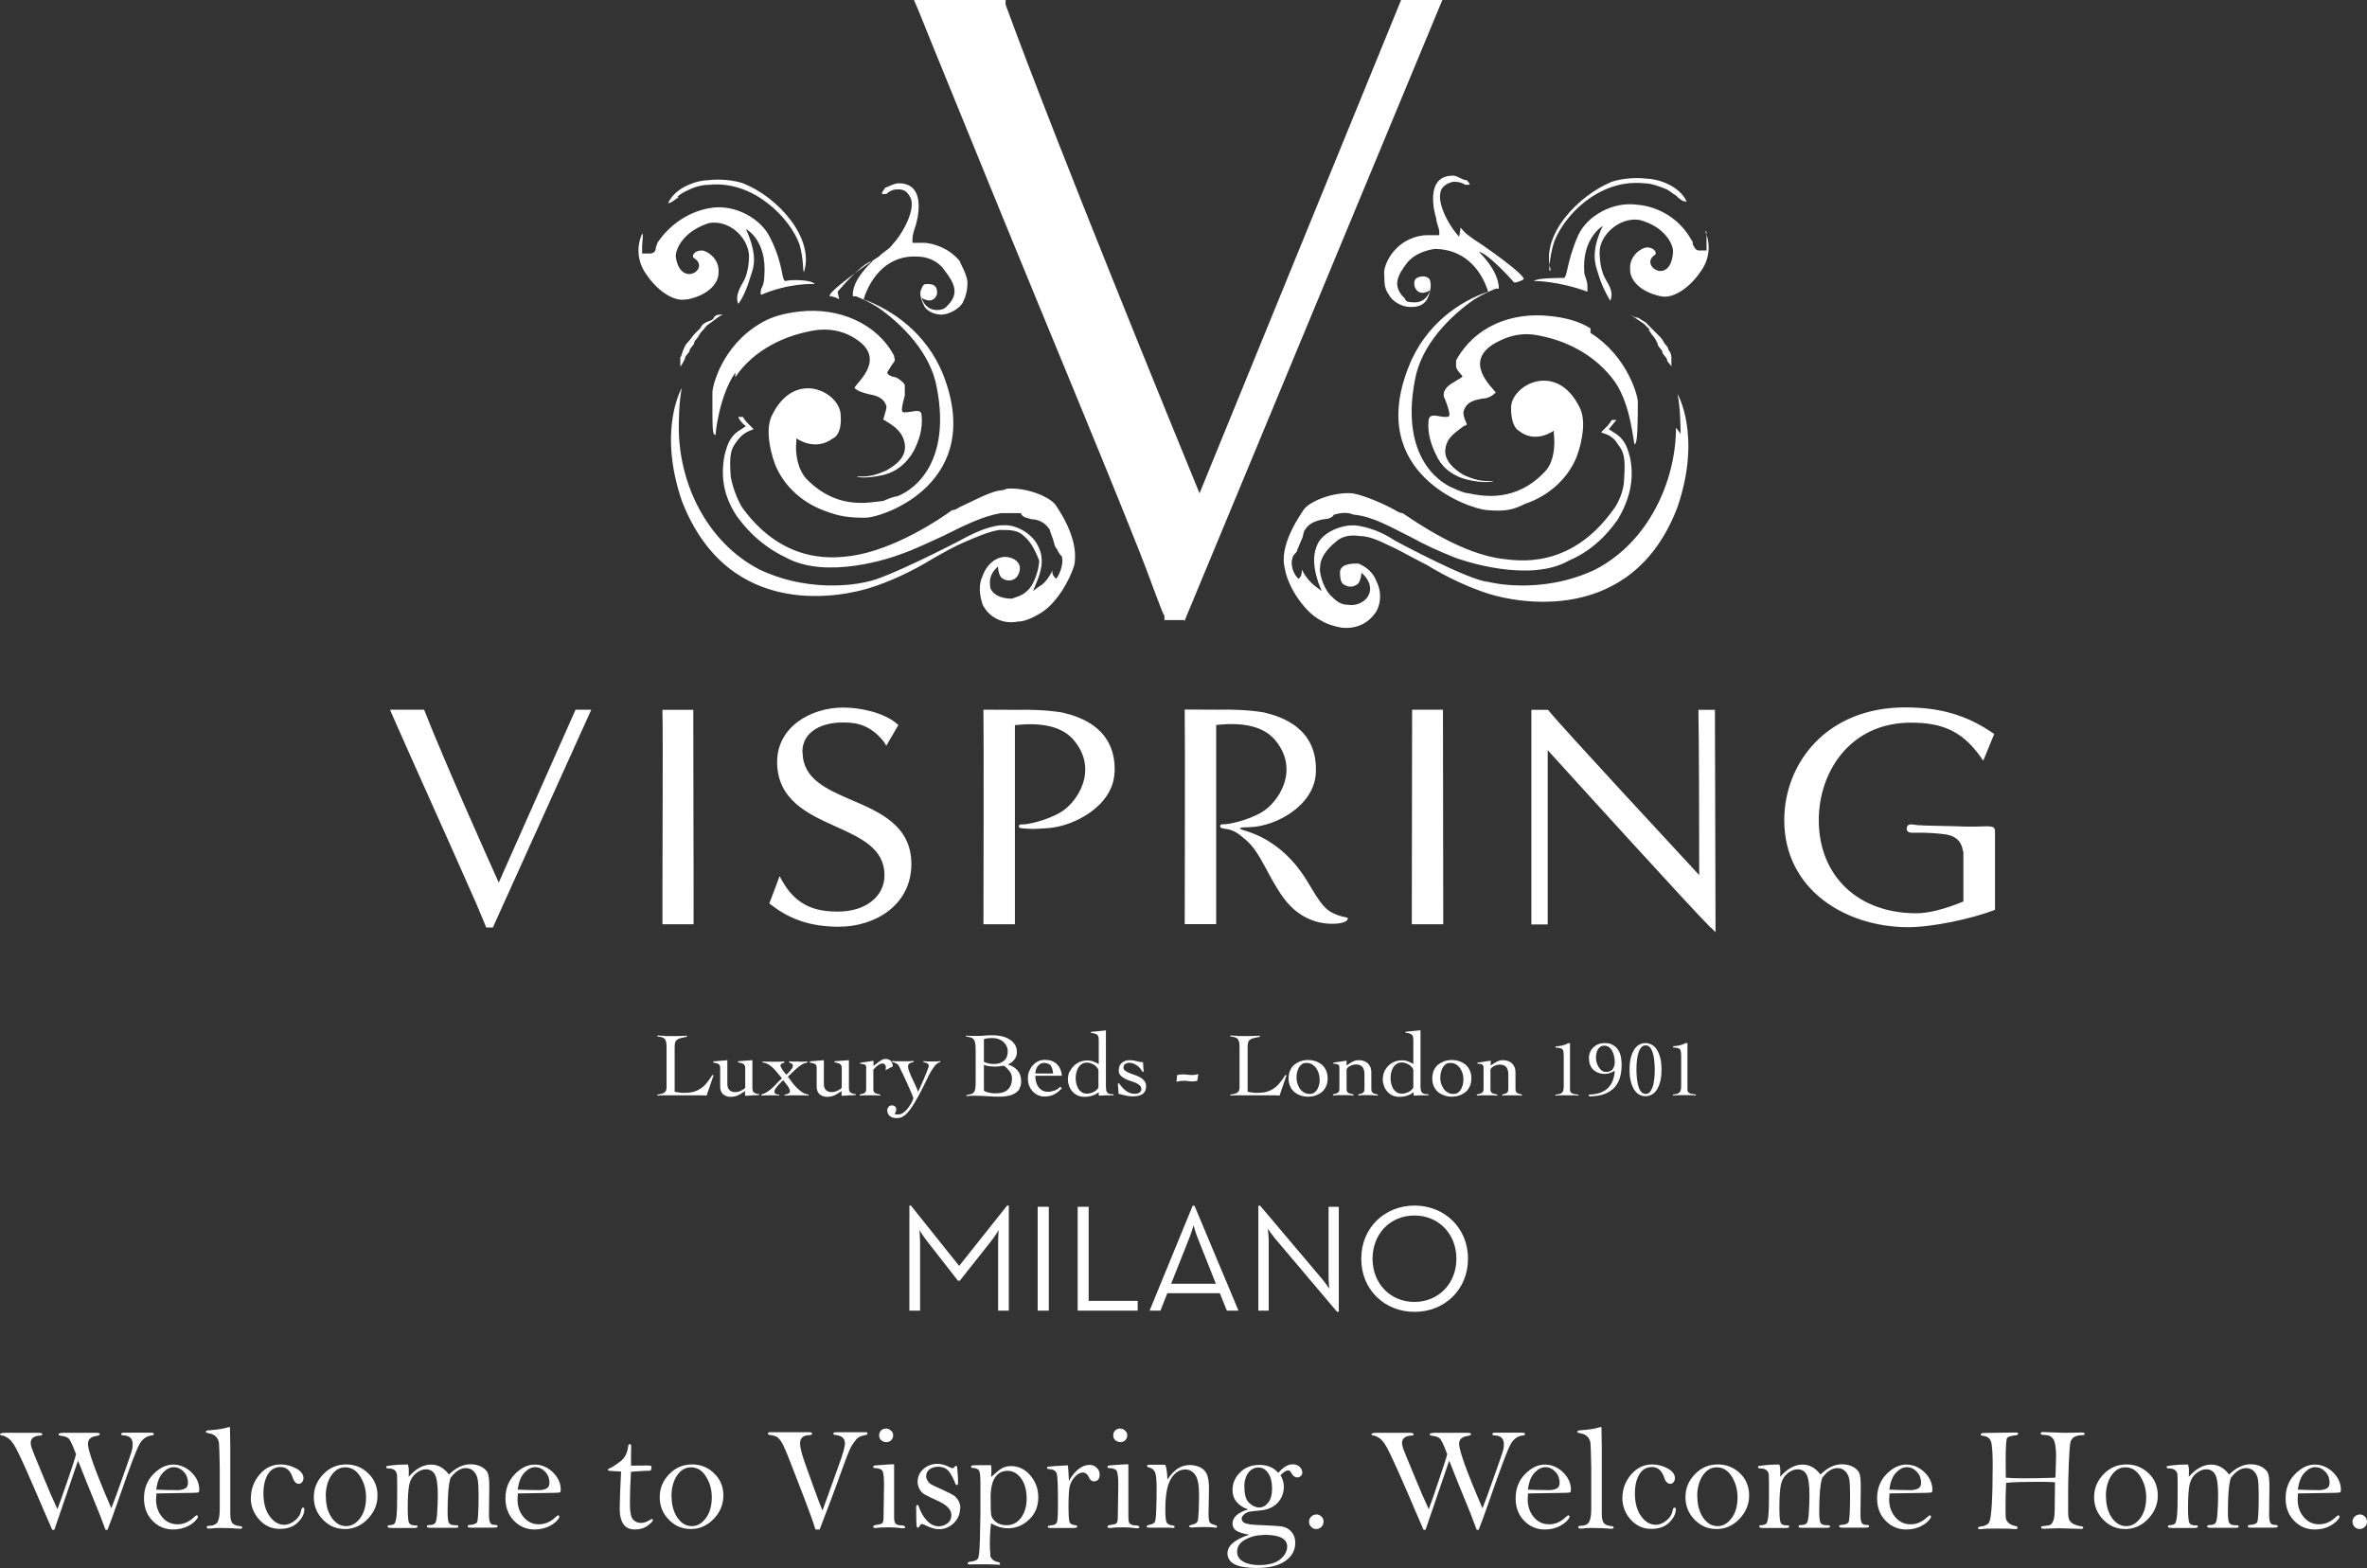 <?xml version="1.0" encoding="UTF-8"?><svg id="Layer_1" xmlns="http://www.w3.org/2000/svg" viewBox="0 0 155 102.68"><rect x="0" y="0" width="155" height="102.68" fill="#333333" stroke="none"/><defs><style>.cls-1{fill:#fff;}</style></defs><path class="cls-1" d="M44.35,12.9c.2-.2.4-.3.6-.4.4-.2.9-.4,1.5-.4,2.9-.3,5.3,2.2,5.9,3.9.3,1,.2,1.8.3,1.8h0c.7-2.2-1.7-4.9-4-5.8-.6-.2-1.5-.3-2.3-.2-.6,0-2.1.4-2.6,1.5h0c.2,0,.4-.2.7-.4M65.65,32.1c-.7,0-2.1.8-2.8,1.1-.3.2-.4.2-.5.2-.8.6-3.8,2.6-6.6,3-.9.1-4.3.7-7.1-3.1-.4-.6-.7-1.5-.8-2.1-.1-1.4,0-1.8.4-2.3.4-.6.9-.7,1.1-.8l-.3-.3h0l-.1-.1c-.2-.2-.3-.4-.3-.4h-.3c0,.1.3.5.5.6l-.3.2c-.7.4-.9.9-1.1,1.7-.3,1.5,0,2.8.8,4,.3.4,1.3,1.8,3.2,2.7,2.7,1.5,7,0,7.5-.2.9-.3,1.9-.8,2.8-1.2h0c1.4-.7,2.6-1.3,3.8-1.5h1.3c.1.3.4.3.7.4.4,0,.9.2,1.2.7,0,.1.1.3.2.6s.1.5.3.7c0,0,0,.1.1.2h0c.1.2.2.2.2.3.1.5-.2,1.2-.4,1.4h0c-.2-.2-.3-.4-.2-.6-.2.4-.5.9-.9,1.1l-.4.3.2-.5c.3-.7.6-1.6.1-2.5-.4-.8-1.5-1.4-2.3-1.3h-.2c-.8.1-1.7.5-2.6,1,0,0-4.8,2.5-6.1,2.7,0,0-3.4.9-7-.8-3.5-1.8-5.3-5.7-5.3-9.3,0-.2,0-1.7.2-2.6,0,0-1.6,2.7,0,7.4,3.1,8,10.7,6.2,12.3,5.7,1.3-.4,2.8-1.1,4.1-1.9h0c.7-.4,1.4-.8,2.1-1.1.7-.3,1.6-.7,2.3-.8.7,0,1.2,0,1.6.4.5.4.8,1.1,1,1.6,0,.5-.3,1.6-.8,2-.3.3-.7.4-1,.5-.6,0-1.2-.2-1.4-.7,0-.2-.2-.8.5-1.4h0s0,.4.2.7c0,0,.4.4.9.1.3-.2.4-.7.3-.9-.2-.5-.9-.6-1.2-.5h0c-.5.1-1,.6-1.2,1.2-.3.6-.2,1.3,0,1.9.4.8,1.3,1.3,2.3,1.1.4,0,.9-.2,1.4-.5,1.1-.6,2-2.2,2.3-3.2h0c.2-1.1-.2-2.4-1.2-3.9-.4-.6-2-1.2-3.2-1.1M45.05,19.6c1.4-.3,2-1.1,2-1.7.1-1-.8-1.5-1.1-1.5-.5,0-.7.4-.5.5,1.1.7-.9,2-1.2-.1,0-.6.6-1.7,2.2-2.2h0c1.3-.2,2.5.9,2.6,2.1,0,.6-.1,1.3-.4,1.8-.3.5-.5,1-.3,1.4.3-.4.6-1.1.8-1.8.2-.6.5-1.3-.3-3.1,0,0,1.4.7,1.2,3.1,0,0,0,.5-.2.8,0,.1-.1.3,0,.4,1.9-.8,3.4-.7,3.5-.7h0c-.2-.3-1.6-.3-1.9-.2-.3,0-.1-1-1-2.8-.6-1.3-2.3-2.2-3.8-2s-2.8,1.1-3.6,2.3c0,.1-.1.2-.1.3h0c0,.2-.1.4-.4.4h-.5v-.5c0-.2.1-.8,0-.8h0c-.4.9-.3,1.9.3,2.7.6.9,1.7,1.8,2.6,1.6M111.75,15.2h0v1.2h-.5c-.2,0-.3-.2-.4-.4h0c0-.1,0-.2-.1-.3-.7-1.3-2.1-2.2-3.6-2.3-1.5-.2-3.2.7-3.8,2-.8,1.8-.7,2.9-1,2.8-.3,0-1.7,0-1.9.2h0c.1,0,1.6,0,3.5.7v-.4c0-.3-.2-.7-.2-.8-.2-2.3,1.2-3.1,1.2-3.1-.8,1.7-.5,2.5-.3,3.1.2.7.5,1.3.8,1.8.2-.5,0-.9-.3-1.4s-.4-1.2-.4-1.8c0-1.1,1.3-2.3,2.6-2.1h0c1.6.4,2.3,1.6,2.2,2.2-.2,2.1-2.2.8-1.2.1.2-.1,0-.5-.5-.5-.3,0-1.2.5-1.1,1.5,0,.6.6,1.4,2,1.7.9.2,2-.7,2.6-1.6.6-.8.7-1.8.3-2.7M109.75,28c0,3.5-1.8,7.5-5.3,9.3-3.6,1.7-7,.8-7,.8-1.3-.1-6.1-2.7-6.1-2.7-.9-.6-1.8-.9-2.6-1h-.2c-.8,0-2,.5-2.3,1.3-.4.9-.1,1.9.1,2.5l.2.5-.4-.3c-.4-.3-.7-.7-.9-1.1,0,.2,0,.4-.2.6h0c-.3-.2-.6-.9-.4-1.4,0,0,0-.1.2-.3h0s.1-.1.1-.2c.1-.2.2-.5.3-.7s.1-.5.2-.6c.3-.5.8-.6,1.2-.7.3,0,.6-.1.7-.3h0c.4-.1.8-.2,1.3,0,1.2.1,2.4.8,3.8,1.5h0c.9.5,1.8.9,2.8,1.3.5.2,4.9,1.7,7.5.2,1.9-.8,2.9-2.3,3.2-2.7.7-1.2,1.1-2.5.8-4-.2-.8-.4-1.3-1.1-1.7l-.3-.2c.1-.1.4-.5.5-.6h-.3s-.2.3-.3.4l-.1.1h0s-.2.2-.3.3c.1.1.7.1,1.1.8.4.5.5.9.4,2.3,0,.6-.3,1.5-.8,2.1-2.8,3.8-6.2,3.2-7.1,3.1-2.7-.3-5.7-2.4-6.6-3,0,0-.2,0-.5-.2-.7-.4-2.1-1-2.8-1.1-1.2-.1-2.8.5-3.2,1.1-1,1.5-1.5,2.8-1.2,3.9h0c.2,1.1,1.2,2.7,2.3,3.3.5.3.9.4,1.4.5,1,.1,1.8-.3,2.3-1.1.3-.6.3-1.3,0-1.9-.2-.6-.7-1-1.2-1.2h0c-.4,0-1.1,0-1.2.5,0,.3,0,.8.3.9.5.3.9-.1.9-.1.2-.3.2-.7.2-.7h0c.7.6.6,1.2.5,1.4-.2.5-.8.8-1.4.7-.4,0-.7-.2-1-.5-.5-.4-.9-1.5-.8-2,0-.6.5-1.2,1-1.6.4-.4,1-.5,1.6-.4.8,0,1.6.5,2.3.8.6.3,1.3.7,2.1,1.1h0c1.3.8,2.8,1.5,4.1,1.9,1.6.5,9.3,2.2,12.3-5.7,1.6-4.7,0-7.4,0-7.4.2.9.2,2.4.2,2.6M104.15,21.5c-.8-.5-1.7-.7-2.6-.8-2.6-.3-5,.7-6.2,2.9v.4c0,.2.4.6.4.6.1.1-.4.3-.5.4-.2.1-.5.3-.6.5-.2.3-.1.5,0,.7.4,1.1.3,1.1,0,1.1-.5,0-1-.3-1.1.2-.1.9.2,1.7.5,2.3.4.9,1.2,1.4,2,1.6,1.2.3,1.9.1,1.7.1h-.4c-.7,0-1.5-.4-1.5-.4-.7-.4-1.3-1-1.2-1.7.1-.8.7-1.1,1.2-1.5h0s.1,0,.2-.1c0-.1-.3-.6-.2-.9.2-.6.7-.7,1.2-.8.4,0,.7-.2.9-.4-.3-.4-2.1-2-.1-3.2.7-.4,1.5-.7,2.5-.6,2.1.3,4.1,1.3,5.4,3.1,1.1,1.6,1.2,4.1,1.3,4.1.1-.1.2-.2.2-2.8,0-.4-.7-3-3.1-4.5M101.45,17.7s0-.8.3-1.8c.6-1.7,2.9-4.2,5.9-3.9.5,0,1,.2,1.5.4.2.1.4.3.6.4.2.2.4.4.7.4h0c-.5-1.1-2-1.5-2.6-1.5-.8-.1-1.7,0-2.3.2-2.2.9-4.7,3.5-4,5.8h0M95.55,15.5c-.5-.5-1.5-2.1-1.2-3,.1-.3.4-.5.8-.6.2,0,.5,0,.8.2h.3s0-.1-.2-.3c-.3,0-.6-.3-.9-.3-1.9,0-1.2,2.5-1.1,2.8,0,.3.2.6.2.9v.2h-.8c-.1,0-1.4,0-2.3,1.2,0,0-.6.8-.5,1.4,0,.5,0,.9.3,1.3.2.4.8.8,1.4.8.3,0,.8,0,1.1-.5.2-.4.3-.9.2-1.2,0-.2-.3-.3-.4-.3-.2,0-.8,0-.6.7.3.7,1,.2,1,.2,0,0-.2.8-1,.8s-.5-.2-.8-.4c-.6-.7-.4-1.3.3-2.2.4-.5,1.1-.8,1.8-.9,1.8,0,3,1.2,3.5,2.8-1.8.6-4.1,2.1-5.2,4.9-2.8,7,3.9,9.3,5.1,9.4s1.7,0,2.5-.4c1.5-.5,2.8-1.6,3.4-3.1.4-1.1.6-2.4.2-3.2-1.5-3.1-4.5-1.5-4.5,0,0,1.3.5,1.5.5,1.5,1.1.9,2.3,0,2.3,0v.2c.1.8,0,1.9-.6,2.5-1.9,2-4,1.6-5,1.4-.2,0-.7-.2-.9-.3-1.3-.5-3.5-2.4-2.6-7.1.4-2.3,2.3-4.2,3.9-5.3.5-.3.9-.5,1.4-.7h.2c0-1.2-1.3-2.4-1.3-2.4.4,0,1.7,1.3,2.3,2,.3,0,.6-.2.6-.2.3-.2-2.7-2.3-3.2-2.6-.4-.3-.6-.4-.9-.8M54.85,19.1c.6-.7,1.8-2,2.3-2,0,0-1.4,1.2-1.3,2.3h.2c.5.2.9.4,1.4.7,1.6,1.1,3.5,3,3.9,5.3.9,4.7-1.3,6.6-2.6,7.1-.2,0-.7.2-.9.3-1,.1-3,.6-5-1.4-.6-.6-.8-1.7-.7-2.5v-.2s1.2.9,2.4,0c0,0,.6-.2.5-1.5,0-1.5-3-3.1-4.5,0-.4.8-.2,2.1.2,3.2.6,1.5,1.9,2.6,3.4,3.1.8.3,1.4.4,2.5.4,1.2,0,7.9-2.3,5.1-9.4-1.1-2.7-3.3-4.2-5.2-4.9.5-1.6,1.7-2.9,3.5-2.8.7,0,1.4.3,1.8.9.7.9.9,1.5.3,2.2-.2.2-.3.4-.8.4-.8,0-1-.8-1-.8,0,0,.7.5,1-.2.1-.7-.4-.7-.6-.7s-.3,0-.4.3c-.2.3,0,.8.2,1.2.3.4.8.5,1.1.5.5,0,1.2-.4,1.4-.8s.3-.8.3-1.3-.5-1.3-.5-1.4c-.9-1.1-2.2-1.2-2.3-1.2h-.8v-.2c0-.3.1-.6.2-.9.1-.3.8-2.8-1.1-2.8-.3,0-.6.2-.9.3,0,.1-.2.2-.2.4h.3c.3-.3.6-.3.8-.3.4,0,.6.2.8.6.3.9-.7,2.5-1.2,3-.3.4-.5.4-.9.8-.5.3-3.5,2.4-3.2,2.6,0,0,.3,0,.6.2M107.95,21.6c.1.1.2.3.3.4s.2.3.3.5c0,.2.2.3.3.5,0,.2.2.3.3.5,0,.2.2.3.3.5h0v-.6c0-.2-.1-.4-.2-.5,0-.2-.2-.3-.3-.5-.1-.2-.2-.3-.4-.5s-.3-.3-.4-.4-.3-.3-.4-.4c-.2-.1-.3-.2-.5-.3-.2,0-.3-.1-.5-.2h0c.3.2.6.4.9.6.1.1.3.3.4.4M48.15,24.7c1.2-1.8,3.3-2.8,5.4-3.1,1.1-.1,1.9.2,2.5.6,2,1.3.1,2.8-.1,3.2.2.2.5.3.9.4.5.1,1,.2,1.2.8,0,.3-.2.7-.2.9,0,0,.1,0,.2.1h0c.5.3,1.1.7,1.2,1.5.1.8-.5,1.3-1.2,1.7,0,0-.8.4-1.5.4h-.4c-.2,0,.4.2,1.7-.1.8-.2,1.5-.7,2-1.6.3-.6.6-1.4.5-2.3,0-.5-.6-.2-1.1-.2-.2,0-.3,0,0-1.1v-.7c-.1-.2-.4-.4-.6-.5-.2,0-.7-.2-.5-.4,0,0,.3-.5.4-.6.1-.2,0-.2,0-.4-1.1-2.1-3.6-3.2-6.2-2.9-.9.1-1.8.3-2.6.8-2.5,1.5-3.1,4.1-3.1,4.5,0,2.6,0,2.7.2,2.8,0,0,.2-2.5,1.3-4.1M47.25,20.6c-.2,0-.4,0-.5.2s-.3.2-.5.3c-.2.1-.3.2-.4.4-.1.1-.3.3-.4.4s-.2.3-.4.5-.2.3-.3.5-.1.4-.2.5v.6h0c.1-.1.2-.3.3-.5,0-.2.2-.3.3-.5,0-.2.2-.3.3-.5,0-.2.2-.3.3-.5s.2-.3.3-.4.2-.3.4-.4c.3-.2.6-.5.9-.6h-.1ZM77.55,40.7L94.45,0h-2.7l-13.2,32.3c-1.6-3.9-9.3-22.7-12.7-32v-.3h-6l.3.7c1,2.5,3.1,7.6,5.5,13.5,2.9,7.1,6.3,15.2,9,22,.6,1.5,1.5,4.1,1.6,4.1v.3h1.3v.1Z"/><path class="cls-1" d="M32.28,60.72l6.44-14.25h-1.03l-5.03,11.32c-.62-1.37-3.56-7.94-4.84-11.2l-.05-.12h-2.23l.11.26c.39.89,1.18,2.67,2.1,4.72,1.12,2.5,2.39,5.33,3.44,7.72.24.54.59,1.43.6,1.44l.05.12h.44ZM43.36,60.52h2.06v-.18c0-1.94,0-4.38-.01-6.82,0-2.45-.01-4.9-.01-6.86v-.18h-2.02v.19c.04,1.6,0,7.98,0,11.41,0,1.13,0,1.97,0,2.26v.18ZM52.54,49.26c0-1.44,1.4-1.95,2.6-1.95h.15c.81,0,1.72.17,2.59,1.26l.16.26.79-1.36-.12-.1c-.86-.72-2.38-1.04-3.5-1.04-2.09,0-4.32,1.25-4.32,3.56,0,2.5,2.04,3.42,3.84,4.23,1.64.74,3.19,1.44,3.19,3.19,0,1.4-1.25,2.38-3.04,2.38-1.24,0-2.65-.23-3.64-1.98l-.19-.34-.67,1.79.11.08c1.28,1,2.66,1.44,4.45,1.44,2.36,0,4.74-1.41,4.74-4.11,0-2.5-2.06-3.39-3.88-4.17-1.66-.72-3.24-1.39-3.24-3.15M72.99,50.58c.11-2.86-2.18-3.63-3.4-3.92-1.02-.17-2.07-.2-2.99-.18h0s-2.2-.01-2.2-.01v.19c.03,1.22,0,13.86,0,13.86h2.06v-13.04c.08,0,.16-.02.24-.02,2.42-.23,3.3.63,3.62,1.01,1.66,1.98.18,4.11-.87,4.72-1.01.59-2.24.8-2.44.79-.25-.01-.3.04-.29.14.01.13.17.12.91.16.42-.02.28,0,1.06-.06,1.7-.14,4.21-1.48,4.29-3.63M88.26,60.11c-.05-.07-.44-.04-1.05-.36-.61-.32-.97-1.01-1.59-2.02-.94-1.55-1.93-2.29-2.75-2.77-.82-.48-1.68-.63-1.67-.71,0-.08.23-.07.7-.09,1.69-.07,4.19-1.43,4.27-3.59.11-2.86-2.18-3.63-3.4-3.92-1.02-.17-2.07-.2-2.99-.18h0s-2.2-.01-2.2-.01v.19c.03,1.22,0,13.86,0,13.86h2.06v-13.04c.08,0,.16-.02.24-.02,2.42-.23,3.3.63,3.62,1.01,1.66,1.98.18,4.11-.87,4.72-1.01.59-2.24.8-2.44.79-.25-.01-.3.04-.29.14.01.13.16.13.52.19.49.11.77.36,1.19.72.96.83,1.44,2.43,2.46,3.8,1.02,1.38,2.34,1.69,3.24,1.67.9-.02.99-.31.94-.38M92.45,60.52h2.06l-.02-14.05h-2.02l-.02,14.05ZM112.01,60.71l.33.33s-.04-13.25-.04-14.38v-.18h-1.08v.19c.04,1.77.05,7.6.05,10.63-1.23-1.33-9.01-9.71-9.84-10.75l-.06-.07h-1.09v14.05s1.07,0,1.07,0v-11.41c1.95,2.15,9.27,10.21,10.65,11.6M67.8,70.28c0-.08.01-.15.04-.24.03-.08.06-.16.11-.22.05-.07.11-.12.18-.16.07-.04.15-.06.23-.06.11,0,.2.02.28.05.07.03.13.07.17.13.04.06.08.13.1.22.02.09.04.18.05.29h-1.15ZM65.99,68.85c0,.27-.08.47-.25.61-.17.14-.38.21-.64.21-.12,0-.23-.01-.34-.03-.11-.02-.22-.06-.33-.11v-1.49c.09-.03.18-.05.28-.06.09,0,.19-.01.28-.01.13,0,.26.02.38.06.12.04.23.1.32.18.09.08.17.17.22.28.06.11.08.23.08.36M105.58,68.83c.05.1.09.22.12.34.02.12.04.23.04.34,0,.1,0,.18-.03.27-.02.08-.05.15-.1.22-.04.06-.1.11-.17.14-.07.03-.16.05-.26.05-.11,0-.21-.03-.29-.09-.08-.06-.15-.14-.21-.24-.06-.09-.1-.2-.13-.31-.03-.11-.04-.21-.04-.3,0-.09,0-.17.03-.27.02-.09.05-.18.09-.25.04-.07.1-.14.17-.19s.16-.07.26-.07c.13,0,.23.04.32.11.09.07.16.16.21.26M109.8,71.63c-.07.02-.15.03-.25.04v.06c.12,0,.24-.01.35-.02.12,0,.23,0,.35,0,.13,0,.27,0,.4,0s.27,0,.4.02v-.06c-.1-.01-.19-.03-.26-.04-.07-.01-.13-.03-.17-.06-.04-.02-.07-.05-.09-.09-.02-.04-.03-.08-.03-.14v-3.04h-.12c-.12.07-.25.12-.4.15-.15.03-.29.05-.42.06v.08c.12,0,.21.01.28.03.07.01.13.04.16.08.04.04.06.1.07.17s.02.18.02.31v1.93c0,.12-.01.21-.03.28-.02.07-.05.12-.1.16-.05.04-.1.07-.17.08M107.16,70.04c0-.24.01-.46.04-.66.02-.2.06-.36.11-.5s.11-.24.19-.32.16-.11.27-.11.19.04.26.11c.07.07.13.18.18.32s.09.31.11.5c.02.2.04.42.04.66s-.01.46-.04.66c-.02.2-.06.37-.11.5s-.11.24-.18.32c-.07.07-.16.11-.26.11s-.19-.04-.27-.11c-.08-.08-.14-.18-.19-.32s-.09-.31-.11-.5c-.02-.2-.04-.42-.04-.66M106.8,69.23c-.06.22-.09.49-.09.81s.03.59.09.81c.06.22.14.4.24.54.1.14.21.24.33.3.12.06.25.09.38.09s.25-.03.38-.09c.13-.06.24-.16.34-.3.1-.14.18-.32.24-.54.06-.22.09-.49.09-.81s-.03-.59-.09-.81c-.06-.22-.14-.4-.24-.54-.1-.14-.21-.24-.34-.3-.13-.06-.25-.09-.38-.09s-.26.03-.38.09c-.12.06-.24.16-.33.3-.1.14-.18.32-.24.54M97.02,71.57c-.07.04-.18.07-.31.1v.07c.09,0,.18-.01.27-.02.09,0,.17,0,.27,0,.14,0,.27,0,.4,0,.13,0,.27.01.4.02v-.07c-.15-.02-.27-.06-.34-.1-.08-.04-.11-.13-.11-.26v-1.27s.02-.07.06-.11.09-.08.15-.11c.06-.03.13-.06.2-.08.07-.02.14-.03.21-.03.19,0,.33.06.42.17.09.11.13.27.13.47v.96c0,.13-.04.22-.1.26-.07.04-.17.07-.3.1v.07c.08,0,.16-.01.25-.02.09,0,.17,0,.27,0,.14,0,.27,0,.4,0,.13,0,.26.01.37.02v-.07c-.14-.02-.24-.06-.31-.1-.07-.04-.11-.13-.11-.26v-1.05c0-.16-.02-.29-.07-.4-.05-.11-.11-.19-.19-.26-.08-.06-.17-.11-.27-.14-.1-.03-.21-.04-.32-.04-.13,0-.26.04-.4.11-.14.08-.26.16-.37.24v-.32l-.87.13v.07c.11,0,.2.01.28.04.08.03.12.1.12.22v1.39c0,.13-.04.22-.11.26M94.32,70.54c0-.11.01-.22.04-.34.03-.11.07-.22.12-.3.05-.09.12-.16.2-.22.08-.06.18-.08.29-.08.15,0,.28.03.38.1.11.07.2.15.27.26.07.11.13.22.16.35.04.13.05.26.05.38,0,.12-.01.23-.04.34-.03.11-.07.21-.12.3-.05.09-.12.16-.2.22-.08.06-.18.08-.29.08-.15,0-.28-.03-.39-.1-.11-.07-.2-.15-.27-.26-.07-.11-.12-.22-.16-.35-.03-.13-.05-.25-.05-.38M93.88,70.12c-.06.15-.09.31-.09.49s.03.34.09.49c.06.15.15.27.26.38.11.1.25.18.41.24.16.06.33.09.52.09s.37-.03.52-.09c.16-.06.29-.14.41-.24.11-.1.2-.23.26-.38.06-.15.09-.31.09-.49s-.03-.34-.09-.49c-.06-.15-.15-.27-.26-.38-.11-.1-.25-.18-.41-.24s-.33-.09-.52-.09-.37.03-.52.09-.29.14-.41.24c-.11.1-.2.23-.26.38M81.03,67.82c-.15,0-.31,0-.46-.02v.07c.14.01.26.03.34.07.08.03.14.08.18.15.04.07.06.16.07.27.01.11.01.25.01.42v2.37c0,.08,0,.15-.02.21-.01.06-.04.11-.09.15-.04.04-.1.08-.18.1-.08.03-.18.05-.31.06v.07c.1,0,.2-.01.3-.02.1,0,.2,0,.3,0h1.76c.14,0,.29,0,.43,0,.15,0,.29.01.43.02l.46-1.34h-.09c-.12.2-.24.37-.36.51-.12.15-.25.27-.39.36-.14.1-.3.17-.47.22-.18.05-.38.07-.62.07-.1,0-.21,0-.31-.02-.1-.02-.21-.03-.31-.05v-2.87c0-.12,0-.22.02-.3.01-.08.04-.15.09-.2.05-.05.13-.1.24-.13s.26-.07.45-.1v-.07c-.17,0-.34.01-.51.02-.17,0-.34,0-.51,0-.16,0-.31,0-.46,0M77.08,70.4l-.04.43c.09-.02.18-.04.26-.05.09,0,.18-.01.27-.01.07,0,.15,0,.24.02.09.02.19.02.28.02.1,0,.21-.01.31-.04l.07-.44c-.12.04-.25.06-.38.06-.11,0-.22,0-.33-.02-.11-.02-.22-.02-.33-.02s-.23.02-.35.05M70.44,70.6c0-.12.01-.24.04-.36.03-.12.07-.23.13-.33.06-.1.14-.18.23-.24.09-.06.21-.09.34-.09.09,0,.17.01.26.05.09.03.16.07.23.11.07.05.12.1.17.16.05.06.07.11.09.16v1.15s-.04.08-.09.13c-.05.05-.1.09-.17.13-.07.04-.14.08-.23.1-.08.03-.17.04-.26.04-.14,0-.25-.03-.34-.09-.09-.06-.17-.14-.23-.24-.06-.1-.1-.21-.13-.33-.03-.12-.04-.24-.04-.36M70.03,70.17c-.06.15-.1.32-.1.5,0,.15.03.3.08.44.05.14.12.26.22.37.09.11.21.19.34.25.13.06.28.09.45.09.19,0,.37-.03.54-.09.17-.06.29-.13.39-.21v.22c.17,0,.33-.01.49-.02.16,0,.32,0,.48,0v-.07c-.11,0-.19,0-.26-.02s-.12-.04-.15-.09c-.04-.04-.06-.1-.07-.16-.01-.07-.02-.15-.02-.26v-3.65l-.98.1v.07c.1,0,.18.02.25.04.07.02.12.04.16.08.04.04.07.08.08.14.01.06.02.14.02.23v1.55c-.11-.07-.23-.13-.35-.17-.12-.05-.25-.07-.38-.07-.18,0-.35.03-.5.09-.15.06-.29.15-.4.26-.11.11-.2.24-.27.39M67.38,70.17c-.05.14-.07.29-.07.44s.02.3.07.44c.05.14.12.27.22.38.1.11.21.2.35.27.14.07.29.1.46.1.24,0,.44-.05.62-.14.17-.09.34-.22.5-.4l-.1-.1c-.12.12-.24.2-.38.25-.14.05-.29.08-.45.08-.08,0-.17-.02-.26-.05-.09-.03-.18-.09-.26-.17-.08-.08-.15-.19-.2-.32-.05-.14-.08-.31-.08-.51h1.74c-.04-.35-.16-.61-.35-.78-.19-.17-.44-.26-.76-.26-.17,0-.33.03-.46.1-.14.07-.25.16-.35.27-.1.11-.17.24-.22.38M58.19,72.48c-.06.06-.09.14-.09.22,0,.09.02.16.05.23.03.06.08.12.13.16.05.04.12.07.19.09.07.02.14.03.21.03.08,0,.16,0,.24-.02.08-.01.16-.05.24-.1.08-.05.17-.12.26-.22.09-.1.19-.23.3-.39.11-.17.23-.37.37-.62.14-.25.29-.54.46-.89.04-.07.09-.18.16-.33.07-.15.15-.3.24-.46s.19-.29.29-.42c.11-.12.21-.19.33-.21v-.07c-.09.01-.18.02-.27.02-.09,0-.18,0-.27,0s-.19,0-.28,0c-.09,0-.18,0-.28-.02v.07s.08.02.13.03c.04.01.08.02.11.04.03.02.06.04.08.07.02.03.03.07.03.11,0,.03-.01.08-.05.17-.03.08-.07.18-.11.29-.05.11-.1.23-.15.36-.05.13-.11.25-.16.37s-.1.22-.14.31c-.04.09-.07.16-.09.2-.04-.14-.1-.28-.18-.44-.07-.16-.15-.32-.22-.47-.07-.15-.13-.3-.18-.43-.05-.13-.08-.24-.08-.32,0-.1.04-.17.12-.22.08-.04.16-.07.25-.08v-.07c-.12.01-.24.02-.37.02-.12,0-.25,0-.37,0s-.24,0-.34,0c-.1,0-.21,0-.33-.02v.07c.09.02.17.05.22.07.06.02.1.05.14.08s.07.08.1.13c.03.06.06.13.1.22.04.09.1.19.16.32.06.13.12.25.18.39.06.13.12.27.18.4.06.14.11.26.16.37.05.11.09.2.11.27.03.07.04.11.04.12,0,.03-.03.1-.08.22-.06.11-.13.23-.22.36s-.19.24-.31.33c-.12.1-.23.15-.35.15-.06,0-.11,0-.17,0-.06,0-.09-.02-.09-.04,0-.02.02-.05.05-.1.03-.05.05-.1.05-.17,0-.1-.03-.17-.08-.21-.06-.05-.13-.07-.22-.07-.08,0-.15.03-.21.1M43.51,67.82c-.15,0-.31,0-.46-.02v.07c.14.01.26.03.34.07.08.03.14.08.18.15.04.07.06.16.07.27.01.11.01.25.01.42v2.37c0,.08,0,.15-.02.21-.01.06-.04.11-.09.15s-.1.08-.18.1c-.08.03-.18.05-.31.06v.07c.1,0,.2-.01.3-.02.1,0,.2,0,.3,0h1.76c.14,0,.29,0,.43,0,.15,0,.29.01.43.02l.46-1.34h-.09c-.12.2-.24.37-.36.51-.12.15-.25.27-.39.36-.14.1-.3.17-.47.22-.18.05-.38.07-.62.07-.1,0-.21,0-.31-.02-.1-.02-.21-.03-.31-.05v-2.87c0-.12,0-.22.02-.3.01-.08.04-.15.09-.2.05-.05.13-.1.24-.13s.26-.07.45-.1v-.07c-.17,0-.34.01-.51.02-.17,0-.34,0-.51,0-.16,0-.31,0-.46,0M49.26,71.72c.15,0,.31,0,.46-.02v-.06c-.14,0-.25-.04-.33-.09-.08-.05-.12-.15-.12-.3v-1.83l-.94.07v.07c.11.02.19.04.26.06.06.03.11.06.14.09.03.03.05.07.06.12,0,.04.01.09.01.14v1.26c-.06.07-.15.13-.28.19-.13.06-.25.09-.38.09-.17,0-.29-.05-.38-.14-.09-.09-.13-.22-.13-.39v-1.56l-.92.08v.08c.17.02.28.05.35.1.07.04.1.13.1.24v1.24c0,.22.07.39.2.5.14.11.3.16.49.16.18,0,.35-.04.5-.11.15-.08.3-.17.44-.27v.31c.15,0,.3-.01.45-.02M52.3,69.51c-.1,0-.21,0-.31,0-.11,0-.21,0-.31-.02v.08c.05.02.1.04.16.07.05.03.08.08.08.14s-.01.12-.05.17c-.03.05-.07.1-.11.15-.04.05-.09.09-.13.14-.05.04-.09.09-.13.13-.03-.02-.06-.06-.11-.12-.04-.05-.09-.11-.13-.17-.04-.06-.08-.12-.11-.18-.03-.06-.04-.1-.04-.13,0-.06.03-.1.09-.13.06-.03.11-.05.16-.06v-.08c-.11.01-.22.02-.33.02-.11,0-.22,0-.33,0-.13,0-.26,0-.38,0-.13,0-.26,0-.38-.02v.07c.15.02.28.07.4.14.12.07.23.16.32.26.1.1.19.21.28.32.09.11.18.22.27.32-.11.09-.21.19-.31.3-.1.11-.2.21-.31.31-.11.1-.22.19-.34.27-.12.08-.25.14-.39.18v.07c.1,0,.2-.01.3-.02.1,0,.2,0,.3,0s.19,0,.28,0c.09,0,.19.01.28.02v-.07s-.07,0-.1,0c-.04,0-.07-.02-.1-.03-.03-.01-.06-.03-.08-.06-.02-.03-.03-.06-.03-.09,0-.06.02-.13.07-.2.05-.07.1-.14.16-.21.06-.07.13-.14.19-.2.07-.06.12-.11.16-.15.03.05.07.1.12.16.05.06.1.13.15.19.05.07.09.13.12.2.03.07.05.13.05.18,0,.04-.01.07-.04.09-.02.03-.05.05-.09.07-.04.02-.07.03-.11.04-.04,0-.08.01-.11.01v.07c.13,0,.26-.01.4-.02.13,0,.26,0,.4,0s.25,0,.38,0c.13,0,.25.01.38.02v-.07c-.16-.02-.31-.08-.44-.17-.13-.09-.25-.2-.36-.31s-.21-.24-.3-.36c-.09-.13-.17-.23-.25-.33.1-.08.19-.17.29-.27.1-.1.19-.19.3-.28.1-.09.21-.17.32-.24.11-.07.24-.11.37-.14v-.07c-.09.01-.19.02-.28.02-.1,0-.19,0-.28,0M55.58,71.72c.15,0,.31,0,.46-.02v-.06c-.14,0-.25-.04-.33-.09-.08-.05-.12-.15-.12-.3v-1.83l-.94.07v.07c.11.02.19.04.26.06.06.03.11.06.14.09.03.03.05.07.06.12,0,.04.01.09.01.14v1.26c-.06.07-.15.13-.28.19-.13.06-.25.09-.38.09-.17,0-.29-.05-.38-.14-.09-.09-.13-.22-.13-.39v-1.56l-.92.08v.08c.17.02.28.05.35.1.07.04.1.13.1.24v1.24c0,.22.07.39.2.5.14.11.3.16.49.16.18,0,.35-.04.5-.11.15-.08.3-.17.44-.27v.31c.15,0,.3-.01.45-.02M56.72,69.92v1.39c0,.13-.04.22-.11.26-.07.04-.18.07-.31.1v.07c.09,0,.18-.01.27-.02.09,0,.17,0,.27,0,.14,0,.27,0,.4,0,.13,0,.27.01.4.02v-.07c-.15-.02-.27-.06-.34-.1-.08-.04-.11-.13-.11-.26v-1.27s.08-.08.12-.13c.05-.05.09-.09.15-.13.05-.04.11-.08.16-.1.06-.03.11-.04.17-.04.07,0,.12.02.16.07.04.05.06.1.06.16,0,.05,0,.09-.01.12,0,.03-.02.06-.02.09l.48-.25c0-.15-.05-.27-.13-.36-.08-.09-.19-.13-.35-.13-.07,0-.14.02-.21.05-.07.04-.14.08-.21.13-.07.05-.14.1-.2.15s-.12.09-.16.13v-.34l-.87.13v.07c.11,0,.2.01.28.04.08.03.12.1.12.22M66.27,70.6c0,.32-.09.57-.27.74-.18.17-.43.25-.76.25-.08,0-.16,0-.25-.01-.09-.01-.17-.02-.25-.04-.08-.02-.15-.04-.2-.06s-.09-.05-.11-.08v-1.67c.12.04.24.07.36.09.12.01.25.02.37.02.1,0,.2,0,.29-.02.1-.01.19-.03.29-.04.14.1.26.22.37.36.11.15.16.31.16.48M66.75,71.28c.08-.12.12-.27.12-.46,0-.3-.08-.54-.23-.72-.15-.18-.37-.32-.64-.4h0c.17-.07.31-.17.42-.31.11-.14.17-.31.17-.49,0-.22-.05-.39-.16-.54-.1-.14-.23-.26-.39-.34-.16-.09-.33-.15-.51-.18-.19-.04-.36-.05-.53-.05-.18,0-.36,0-.51.02-.16.02-.32.02-.48.02-.12,0-.25,0-.37,0-.12,0-.24,0-.37-.02v.07c.14.01.26.03.34.07.08.03.14.08.18.15.04.07.07.16.08.27.01.11.02.25.02.42v2c0,.17,0,.31-.02.42,0,.11-.03.2-.07.27-.04.07-.1.12-.18.15-.08.03-.19.05-.33.07v.07c.09,0,.18-.01.28-.02.09,0,.19,0,.28,0,.28,0,.55.01.81.03.27.02.54.03.81.03.18,0,.35-.01.52-.05.17-.03.32-.08.45-.16.13-.07.24-.17.32-.29M74.98,71.45c.05-.09.07-.2.07-.34,0-.13-.04-.24-.11-.33-.07-.09-.16-.17-.27-.23-.11-.06-.23-.11-.36-.16-.13-.04-.25-.09-.36-.13-.11-.05-.2-.1-.27-.15-.07-.05-.11-.12-.11-.21,0-.12.04-.2.12-.24.08-.04.17-.07.27-.07.09,0,.17.02.26.05.08.03.16.08.24.13.07.05.14.12.2.19.06.07.11.14.15.22h.08l-.04-.63c-.15,0-.3-.03-.44-.07-.14-.04-.29-.06-.44-.06-.2,0-.37.06-.51.17-.13.12-.2.28-.2.5,0,.13.04.24.11.32.07.08.16.15.27.21s.23.11.36.15c.13.04.25.09.36.13.11.05.2.1.27.17.07.06.11.15.11.24,0,.06-.01.11-.04.15-.03.04-.06.07-.11.1-.04.02-.09.04-.15.05-.05.01-.11.01-.16.01-.11,0-.21-.02-.31-.06-.1-.04-.19-.09-.27-.16-.08-.06-.16-.14-.23-.22-.07-.08-.13-.16-.19-.24h-.08l.05.69c.05,0,.11.02.18.04.07.02.14.03.22.05.08.02.16.04.25.05.09.01.18.02.28.02.12,0,.23-.01.34-.03.11-.02.2-.06.28-.11s.14-.12.19-.21M86.42,70.69c0,.12-.01.23-.04.34-.03.11-.07.21-.12.3-.05.09-.12.16-.2.22-.08.06-.18.08-.29.08-.15,0-.28-.03-.39-.1-.11-.07-.2-.15-.27-.26-.07-.11-.12-.22-.16-.35s-.05-.25-.05-.38c0-.11.01-.22.04-.34.03-.11.07-.22.12-.3.05-.09.12-.16.2-.22.08-.06.18-.08.29-.08.15,0,.28.03.38.1s.2.15.27.26c.07.11.13.22.16.35.04.13.05.26.05.38M86.85,71.1c.06-.15.09-.31.09-.49s-.03-.34-.09-.49c-.06-.15-.15-.27-.26-.38-.11-.1-.25-.18-.41-.24-.16-.06-.33-.09-.52-.09s-.37.03-.52.09c-.16.06-.29.14-.41.24-.11.1-.2.23-.26.38-.06.15-.09.31-.09.49s.03.34.09.49c.06.15.15.27.26.38.11.1.25.18.41.24.16.06.33.09.52.09s.37-.03.52-.09c.16-.06.29-.14.41-.24.11-.1.2-.23.26-.38M89.85,71.72c.13,0,.26.01.37.02v-.07c-.14-.02-.24-.06-.31-.1-.07-.04-.11-.13-.11-.26v-1.05c0-.16-.02-.29-.07-.4-.05-.11-.11-.19-.19-.26-.08-.06-.17-.11-.27-.14s-.21-.04-.32-.04c-.13,0-.26.04-.4.11-.14.08-.26.16-.37.24v-.32l-.87.13v.07c.11,0,.2.01.28.04.08.03.12.1.12.22v1.39c0,.13-.04.22-.11.26-.07.04-.18.07-.31.1v.07c.09,0,.18-.01.27-.02.09,0,.17,0,.27,0,.14,0,.27,0,.4,0,.13,0,.27.01.4.02v-.07c-.15-.02-.27-.06-.34-.1-.08-.04-.11-.13-.11-.26v-1.27s.02-.07.06-.11c.04-.04.09-.08.15-.11.06-.03.13-.06.2-.08.07-.02.14-.03.21-.03.19,0,.33.06.42.17.09.11.13.27.13.47v.96c0,.13-.04.22-.1.26-.07.04-.17.07-.3.1v.07c.08,0,.16-.01.25-.02.09,0,.17,0,.27,0,.14,0,.27,0,.4,0M92.55,71.21s-.04.08-.09.13c-.05.05-.1.09-.17.13-.07.04-.14.08-.23.1-.08.03-.17.04-.26.04-.14,0-.25-.03-.34-.09-.09-.06-.17-.14-.23-.24-.06-.1-.1-.21-.13-.33-.03-.12-.04-.24-.04-.36s.01-.24.04-.36c.03-.12.07-.23.13-.33.06-.1.14-.18.23-.24.09-.06.21-.09.34-.09.09,0,.17.01.26.05.09.03.16.07.23.11.07.05.12.1.17.16.05.06.07.11.09.16v1.15ZM93.26,71.62c-.07-.02-.12-.04-.15-.09-.04-.04-.06-.1-.07-.16-.01-.07-.02-.15-.02-.26v-3.65l-.98.1v.07c.1,0,.18.02.25.04.07.02.12.04.16.08.04.04.07.08.08.14.01.06.02.14.02.23v1.55c-.11-.07-.23-.13-.35-.17-.12-.05-.25-.07-.38-.07-.18,0-.35.03-.5.09-.15.06-.29.15-.4.26-.11.11-.2.24-.27.39-.06.15-.1.32-.1.5,0,.15.03.3.08.44.05.14.12.26.22.37.09.11.21.19.34.25.13.06.28.09.45.09.19,0,.37-.03.54-.09.17-.06.29-.13.39-.21v.22c.17,0,.33-.01.49-.02.16,0,.32,0,.48,0v-.07c-.11,0-.19,0-.26-.02M102.96,71.72c.13,0,.27,0,.4.02v-.06c-.1-.01-.19-.03-.26-.04-.07-.01-.13-.03-.17-.06-.04-.02-.07-.05-.09-.09-.02-.04-.03-.08-.03-.14v-3.04h-.12c-.12.07-.25.12-.4.15-.15.03-.29.05-.42.06v.08c.12,0,.21.01.28.03.07.01.13.04.16.08.04.04.06.1.07.17.01.08.02.18.02.31v1.93c0,.12-.01.21-.03.28-.02.07-.05.12-.1.16-.05.04-.1.07-.17.08-.07.02-.16.03-.25.04v.06c.12,0,.24-.01.35-.02s.23,0,.35,0c.13,0,.27,0,.4,0M105.61,68.42c-.14-.08-.31-.12-.52-.12-.15,0-.28.02-.41.07-.13.05-.24.12-.33.2-.09.09-.17.19-.22.31-.05.12-.08.26-.08.4,0,.32.09.57.28.76.19.18.44.28.76.28.12,0,.23-.02.34-.06.11-.04.21-.09.31-.15-.01.24-.06.45-.13.65-.08.19-.18.35-.32.49-.14.13-.31.24-.52.31-.21.07-.44.11-.72.11v.12c.39,0,.73-.05,1-.15.27-.1.49-.24.66-.42.17-.18.29-.4.37-.66.08-.26.11-.55.11-.87,0-.18-.02-.35-.05-.51-.04-.17-.1-.31-.18-.44-.09-.13-.2-.23-.34-.31M128.57,55.76v3.27c-1.25.51-2.28.77-3.09.77-3.81,0-6.38-2.45-6.38-6.1,0-3.17,2.07-6.38,6.02-6.38,1.8,0,3.26.38,4.56,2.22l.19.27.72-1.75-.12-.08c-1.71-1.16-3.42-1.66-5.71-1.66-5.2,0-7.92,3.71-7.92,7.38,0,4.6,4.08,7.01,8.1,7.01,1.68,0,4.2-.57,5.58-1.09l.12-.05v-5.18s-.02-.1-.03-.13l-.07-.08c-.22-.15-.84-.02-1.93-.06-.95-.04-2.73-.05-3.04-.09-.31-.03-.68-.17-.71.21-.02.27.23.29.43.29.21,0,.91-.04,2.01.09.96.11,1.18.67,1.24,1.11"/><path class="cls-1" d="M59.55,78.94h.1l3.16,3.95,3.14-3.95h.11v6.88h-.7v-4.49c0-.31.03-.78.03-.78,0,0-.26.44-.48.71l-2.06,2.6h-.12l-2.03-2.6c-.22-.27-.49-.71-.49-.71,0,0,.04.47.04.78v4.49h-.7v-6.88Z"/><path class="cls-1" d="M67.95,79.02h.73v6.8h-.73v-6.8Z"/><path class="cls-1" d="M70.57,79.02h.72v6.16h3.21v.64h-3.93v-6.8Z"/><path class="cls-1" d="M78.1,78.95h.12l2.88,6.87h-.76l-.46-1.14h-3.44l-.45,1.14h-.71l2.82-6.87ZM79.62,84.06l-1.2-3.02c-.13-.32-.26-.81-.26-.81,0,0-.14.49-.27.81l-1.2,3.02h2.93Z"/><path class="cls-1" d="M83.49,81.09c-.19-.23-.47-.63-.47-.63,0,0,.06.48.06.77v4.59h-.68v-6.87h.12l4.06,4.8c.19.23.47.63.47.63,0,0-.05-.48-.05-.77v-4.59h.67v6.87h-.12l-4.06-4.8Z"/><path class="cls-1" d="M89.14,82.42c0-2.05,1.56-3.48,3.49-3.48s3.5,1.43,3.5,3.48-1.56,3.48-3.5,3.48-3.49-1.43-3.49-3.48ZM95.37,82.42c0-1.62-1.16-2.83-2.75-2.83s-2.74,1.21-2.74,2.83,1.16,2.83,2.74,2.83,2.75-1.21,2.75-2.83Z"/><path class="cls-1" d="M3.56,100.17h-.14c-.15-.33-.33-.75-.54-1.24s-.55-1.29-1.03-2.38c-.48-1.1-.8-1.75-.95-1.97s-.28-.36-.41-.44-.24-.13-.33-.14c-.1,0-.15-.04-.15-.09,0-.06.12-.09.37-.09h2.1c.2,0,.29.03.29.09,0,.06-.05.09-.14.09-.41.02-.62.19-.62.49,0,.07.02.16.05.28.04.12.26.69.69,1.71.42,1.03.76,1.81,1.01,2.34.1-.25.31-.85.64-1.8s.52-1.55.58-1.8c-.23-.62-.4-.97-.51-1.05-.11-.08-.25-.13-.44-.15-.13-.01-.2-.05-.2-.1,0-.06.12-.1.35-.1h2.07c.13,0,.2,0,.24.02.03.01.05.04.05.08s-.08.08-.25.11c-.35.05-.53.23-.53.51,0,.45.51,1.86,1.53,4.22.2-.52.4-1.05.59-1.6l.52-1.47c.15-.43.24-.7.26-.81s.03-.21.03-.3c0-.39-.2-.58-.61-.59-.09,0-.14-.03-.14-.09,0-.04.01-.06.04-.07.03-.01.11-.02.25-.02h1.17c.35,0,.55,0,.6.01.05,0,.07.04.07.09,0,.05-.04.08-.11.08-.35.03-.63.22-.83.58-.2.36-.65,1.55-1.35,3.57-.37,1.06-.62,1.74-.74,2.03h-.13c-.26-.71-.51-1.35-.76-1.94-.24-.59-.59-1.45-1.04-2.59l-1.55,4.53Z"/><path class="cls-1" d="M10.24,97.79c-.01.16-.02.29-.02.39,0,.46.13.84.4,1.16.27.32.6.47,1,.47s.75-.15,1.08-.46c.1-.09.16-.13.18-.13.05,0,.08.04.08.13-.12.23-.33.41-.63.57-.3.15-.63.23-.99.23-.53,0-.99-.19-1.36-.58-.37-.38-.55-.87-.55-1.46,0-.63.2-1.16.61-1.58.41-.42.84-.63,1.3-.63.43,0,.83.16,1.18.49.35.33.53.72.53,1.16,0,.07-.01.12-.03.15-.02.03-.14.05-.37.05l-2.42.04ZM10.24,97.54c.42.02.83.03,1.22.03h.26c.19-.02.34-.06.44-.13.1-.07.15-.19.15-.36,0-.27-.09-.51-.28-.71-.19-.2-.4-.3-.66-.3-.23,0-.46.11-.69.35-.23.23-.38.6-.45,1.13Z"/><path class="cls-1" d="M15.06,93.44c0,.41.02.81.02,1.21v3s0,1.46,0,1.46c0,.28.04.48.12.6.08.12.25.19.51.22.1,0,.15.04.15.09,0,.05-.04.08-.13.08-.02,0-.05,0-.08,0-.33-.03-.73-.05-1.19-.05-.28,0-.51.01-.68.04-.04,0-.07,0-.1,0-.1,0-.14-.03-.14-.09s.04-.09.13-.09c.29,0,.48-.09.58-.25.09-.17.14-.44.14-.83v-2.75c-.02-.88-.03-1.41-.05-1.58-.02-.17-.09-.32-.2-.43s-.27-.19-.47-.22c-.13-.02-.19-.05-.19-.1,0-.05.05-.08.15-.09.59-.04,1.03-.11,1.33-.21h.08Z"/><path class="cls-1" d="M16.43,98.1c0-.59.19-1.1.57-1.55s.84-.66,1.38-.66c.35,0,.69.09,1.01.26.32.17.48.39.48.64,0,.1-.03.19-.09.26-.06.08-.13.11-.21.11-.18,0-.32-.14-.41-.43-.15-.44-.41-.67-.78-.67s-.65.16-.84.48c-.19.32-.29.73-.29,1.25,0,.6.13,1.1.4,1.48.27.38.59.57.96.57.25,0,.49-.1.72-.29.23-.19.36-.42.4-.69.02-.09.05-.14.11-.14.06,0,.09.03.09.09,0,.32-.15.61-.44.89-.29.28-.68.41-1.17.41-.53,0-.98-.2-1.35-.61-.36-.41-.55-.88-.55-1.41Z"/><path class="cls-1" d="M20.55,98.03c0-.57.2-1.06.61-1.49.41-.43.91-.65,1.51-.65.56,0,1.04.19,1.44.58.4.38.61.87.61,1.45s-.21,1.1-.64,1.54c-.42.44-.92.66-1.49.66s-1.04-.2-1.44-.61c-.4-.41-.6-.9-.6-1.48ZM21.34,98c0,.55.13,1.01.38,1.38.26.37.57.55.95.55.34,0,.65-.17.91-.52s.39-.8.39-1.37c0-.51-.13-.96-.38-1.36s-.58-.6-.98-.6c-.37,0-.68.18-.92.54-.24.36-.36.82-.36,1.37Z"/><path class="cls-1" d="M26.71,95.9c.04.12.06.24.06.34,0,.15,0,.31-.01.46.24-.27.48-.47.72-.6.24-.13.49-.2.74-.2.23,0,.44.05.64.16.2.11.37.27.54.49.23-.22.46-.39.69-.5.23-.11.47-.17.7-.17.31,0,.57.06.78.19.21.13.34.27.39.43s.08.44.08.85l-.02,1.82c0,.26.03.44.08.54.05.1.16.14.33.14.11,0,.16.03.16.09,0,.06-.09.09-.27.09h-1.48c-.14,0-.22-.03-.22-.09,0-.05.04-.08.13-.09.26-.01.43-.07.49-.18.06-.11.1-.69.1-1.74,0-.49-.02-.85-.06-1.06s-.12-.39-.26-.53c-.14-.14-.31-.21-.51-.21-.18,0-.35.05-.52.16s-.33.27-.49.49c-.13.42-.19,1.16-.19,2.23,0,.37.03.61.09.71.06.1.19.15.39.15h.08c.1,0,.15.03.15.08,0,.06-.06.09-.19.09h-1.63c-.16,0-.25-.03-.25-.09s.05-.09.14-.09c.2,0,.33-.04.4-.12s.12-.32.14-.71c.02-.39.04-.77.04-1.15,0-.68-.07-1.13-.2-1.35-.13-.22-.33-.32-.58-.32-.22,0-.44.09-.65.26s-.36.41-.43.7c-.07.3-.11.82-.11,1.56,0,.53.03.85.08.97.05.12.18.18.38.18.08,0,.13,0,.15.01s.03.04.03.08c0,.05-.06.08-.19.08h-1.5c-.18,0-.27-.03-.27-.09,0-.05.03-.08.1-.09.17,0,.29-.04.35-.1s.11-.24.14-.53.04-.77.04-1.43,0-1.06-.01-1.2-.06-.25-.14-.33-.23-.13-.44-.13c-.08,0-.13-.03-.13-.08,0-.03.01-.06.03-.07.02-.01.17-.03.44-.06.27-.03.51-.04.71-.04.05,0,.13,0,.24,0Z"/><path class="cls-1" d="M33.91,97.79c-.01.16-.02.29-.02.39,0,.46.13.84.4,1.16.27.32.6.47,1,.47s.75-.15,1.08-.46c.1-.09.16-.13.18-.13.05,0,.08.04.08.13-.12.23-.33.41-.63.57-.3.15-.63.23-.99.23-.53,0-.99-.19-1.36-.58-.37-.38-.55-.87-.55-1.46,0-.63.2-1.16.61-1.58.41-.42.84-.63,1.3-.63.43,0,.83.16,1.18.49.35.33.53.72.53,1.16,0,.07-.01.12-.03.15-.02.03-.14.05-.37.05l-2.42.04ZM33.91,97.54c.42.02.83.03,1.22.03h.26c.19-.02.34-.06.44-.13.1-.07.15-.19.15-.36,0-.27-.09-.51-.28-.71-.19-.2-.4-.3-.66-.3-.23,0-.46.11-.69.35-.23.23-.38.6-.45,1.13Z"/><path class="cls-1" d="M41.32,96.35c-.04.71-.07,1.41-.07,2.1,0,.53.06.87.19,1.03.13.16.31.24.54.24.17,0,.36-.06.57-.19.07-.04.12-.07.14-.07.04,0,.06.02.06.07,0,.08-.11.2-.34.37-.23.17-.51.25-.84.25s-.58-.11-.74-.34-.25-.57-.25-1.02.03-1.28.09-2.43c-.02,0-.18-.02-.46-.03l-.29-.02c-.07,0-.11-.03-.11-.07,0-.04.04-.08.12-.1.13-.05.35-.19.66-.42s.49-.56.54-.99c.01-.11.05-.17.11-.17s.09.05.09.14c0,.03,0,.06,0,.09,0,.13-.01.27-.01.43v.75s1.06-.01,1.06-.01c.18,0,.27.02.28.06,0,.15-.03.24-.07.28-.17,0-.59.02-1.26.07Z"/><path class="cls-1" d="M43.2,98.03c0-.57.2-1.06.61-1.49.41-.43.91-.65,1.51-.65.56,0,1.04.19,1.44.58.4.38.61.87.61,1.45s-.21,1.1-.64,1.54c-.42.44-.92.66-1.49.66s-1.04-.2-1.44-.61c-.4-.41-.6-.9-.6-1.48ZM43.98,98c0,.55.13,1.01.38,1.38.26.37.57.55.95.55.34,0,.65-.17.91-.52s.39-.8.39-1.37c0-.51-.13-.96-.38-1.36s-.58-.6-.98-.6c-.37,0-.68.18-.92.54-.24.36-.36.82-.36,1.37Z"/><path class="cls-1" d="M53.68,100.15h-.28c-.15-.49-.39-1.15-.71-1.99l-.91-2.35c-.28-.73-.48-1.18-.59-1.36-.11-.18-.22-.3-.33-.37-.11-.06-.26-.1-.45-.12-.08,0-.12-.03-.12-.09,0-.06.04-.09.12-.09h2.53c.16,0,.24.03.24.08,0,.07-.05.11-.15.11-.42,0-.64.18-.64.55,0,.09.02.23.06.41.04.19.11.42.2.7.1.28.3.84.61,1.7.31.86.51,1.38.6,1.58l1.03-2.86c.3-.81.44-1.32.44-1.53,0-.34-.21-.52-.63-.56-.08,0-.13-.04-.13-.09,0-.03.02-.06.05-.07.03-.01.12-.02.27-.02h1.61c.14,0,.23,0,.26.01.03,0,.05.03.05.07,0,.06-.06.1-.19.12-.24.04-.42.12-.54.26s-.24.31-.35.5c-.11.19-.41.97-.89,2.32-.17.48-.56,1.5-1.16,3.08Z"/><path class="cls-1" d="M58.55,95.9v1.09s0,1.01,0,1.01v1.34c0,.23.03.38.11.44s.19.1.34.1c.18,0,.27.05.27.11,0,.05-.03.08-.1.08-.03,0-.05,0-.09,0-.3-.04-.58-.06-.83-.06-.41,0-.7.01-.85.04-.03,0-.06,0-.1,0-.08,0-.12-.03-.12-.09s.09-.1.27-.12c.18-.02.29-.06.34-.12.05-.06.07-.22.07-.48l.03-2c0-.53-.04-.85-.12-.95-.08-.1-.24-.15-.47-.16-.08,0-.12-.03-.12-.08,0-.03.01-.05.04-.07.03-.02.22-.04.57-.06.36-.03.6-.04.74-.04ZM58.02,93.54c.12,0,.23.05.33.14.1.09.14.19.14.29,0,.13-.04.23-.12.32-.08.09-.19.14-.33.14-.12,0-.23-.04-.33-.12-.1-.08-.14-.19-.14-.32s.04-.24.12-.32c.08-.08.19-.13.32-.13Z"/><path class="cls-1" d="M62.87,98.77c0,.37-.14.69-.41.96-.28.27-.6.4-.98.4-.22,0-.49-.07-.8-.22-.17-.08-.27-.12-.3-.12-.05,0-.1.03-.14.1-.05.09-.1.14-.15.14-.04,0-.06-.05-.07-.14-.01-.09-.02-.3-.02-.63,0-.28,0-.46-.01-.54,0-.12.03-.18.09-.18.04,0,.06.03.08.09.12.37.3.68.53.93s.49.38.79.38c.21,0,.4-.07.57-.2.17-.13.25-.31.25-.54,0-.35-.31-.67-.92-.94-.42-.19-.7-.33-.84-.41s-.25-.2-.33-.35c-.08-.15-.12-.31-.12-.48,0-.33.13-.61.38-.83.25-.22.56-.34.91-.34.26,0,.55.08.87.25.05.03.1.04.14.04.03,0,.07-.03.11-.08.04-.05.07-.08.09-.08.03,0,.05.01.07.04.02.02.03.17.05.43.02.26.03.47.03.64,0,.1-.03.15-.08.15-.05,0-.09-.05-.12-.14-.03-.09-.1-.25-.23-.49s-.27-.4-.42-.47-.3-.1-.45-.1c-.23,0-.42.06-.57.17s-.22.26-.22.44c0,.11.03.21.09.3.06.09.12.16.17.2.05.05.36.19.92.45.35.16.58.28.68.36s.2.2.27.34.11.3.11.45Z"/><path class="cls-1" d="M64.9,95.92c.02.14.02.26.02.38,0,.1,0,.24-.02.42.32-.3.56-.5.73-.59.17-.09.36-.13.57-.13.5,0,.92.2,1.27.61.35.41.52.88.52,1.43,0,.6-.2,1.08-.6,1.46-.4.38-.86.57-1.39.57-.37,0-.73-.11-1.1-.32-.05.4-.08.83-.08,1.31,0,.28.01.5.03.65v.19c.08.2.24.33.5.38.09.02.14.06.14.11v.05s-.05.02-.05.02c-.4-.02-.71-.03-.93-.03-.57,0-.91,0-1.03.01-.07,0-.11-.03-.11-.08,0-.05.03-.08.1-.09.3-.03.49-.1.56-.2.08-.1.12-.56.14-1.37.02-.81.03-1.31.03-1.52v-1.31s0-.78,0-.78c0-.41-.03-.66-.08-.78-.05-.11-.19-.18-.42-.19-.07,0-.11-.03-.11-.08,0-.03.01-.05.04-.07.03-.02.17-.03.44-.03h.83ZM64.87,98.07c0,.59.01.96.04,1.13s.13.32.31.46c.18.14.41.21.7.21.39,0,.71-.17.95-.5.24-.34.36-.75.36-1.23,0-.55-.12-1-.36-1.33-.24-.33-.54-.5-.89-.5s-.61.14-.81.42c-.2.28-.3.73-.3,1.34Z"/><path class="cls-1" d="M69.98,97c.2-.36.42-.63.65-.81.23-.18.47-.27.73-.27.18,0,.33.06.46.19.13.13.19.27.19.43,0,.31-.13.46-.39.46-.12,0-.23-.08-.31-.26-.1-.22-.24-.32-.41-.32-.16,0-.33.09-.5.27s-.28.38-.34.59-.09.66-.09,1.34c0,.63.03.98.08,1.08.05.09.18.15.4.18.06,0,.09.03.09.07,0,.07-.08.1-.23.1h-1.54c-.11,0-.16-.03-.16-.08,0-.05.07-.08.22-.09.2-.01.33-.08.38-.19s.07-.53.07-1.25c0-1.05-.02-1.69-.07-1.9-.04-.21-.21-.33-.48-.34-.12,0-.17-.04-.17-.09,0-.03.01-.05.04-.06s.17-.03.44-.05l.89-.05c.02.17.05.52.07,1.04Z"/><path class="cls-1" d="M73.89,95.9v1.09s0,1.01,0,1.01v1.34c0,.23.03.38.11.44s.19.1.34.1c.18,0,.27.05.27.11,0,.05-.03.08-.1.08-.03,0-.05,0-.09,0-.3-.04-.58-.06-.83-.06-.41,0-.7.01-.85.04-.03,0-.06,0-.1,0-.08,0-.12-.03-.12-.09s.09-.1.27-.12c.18-.02.29-.06.34-.12.05-.06.07-.22.07-.48l.03-2c0-.53-.04-.85-.12-.95-.08-.1-.24-.15-.47-.16-.08,0-.12-.03-.12-.08,0-.03.01-.05.04-.07.03-.02.22-.04.57-.06.36-.03.6-.04.74-.04ZM73.35,93.54c.12,0,.23.05.33.14.1.09.14.19.14.29,0,.13-.04.23-.12.32-.08.09-.19.14-.33.14-.12,0-.23-.04-.33-.12-.1-.08-.14-.19-.14-.32s.04-.24.12-.32c.08-.08.19-.13.32-.13Z"/><path class="cls-1" d="M76.31,95.92c.08.19.12.51.14.96.2-.31.42-.55.66-.71.24-.16.51-.24.79-.24.22,0,.43.04.63.12s.36.22.47.42.17.54.17,1.02l-.03,1.62c0,.3.03.49.07.56s.16.14.32.18c.11.03.17.07.17.11,0,.05-.03.07-.08.07-.02,0-.04,0-.07,0-.15-.03-.37-.04-.66-.04-.26,0-.54.01-.84.03-.12,0-.18-.03-.18-.08,0-.04.03-.06.1-.08.18-.04.29-.08.35-.12.05-.04.09-.1.12-.17.02-.07.04-.3.06-.7.01-.4.02-.72.02-.96,0-.68-.09-1.13-.26-1.35-.17-.22-.38-.34-.64-.34-.38,0-.69.2-.94.61-.25.41-.37,1.08-.37,2.03,0,.43.03.71.08.82.06.12.2.19.42.21.07,0,.11.04.11.09,0,.05-.04.07-.11.07l-.25-.02c-.09,0-.39,0-.89,0h-.38c-.14,0-.21-.02-.21-.07s.08-.1.23-.13c.15-.03.25-.08.3-.15s.09-.31.1-.72c.02-.41.03-.92.03-1.53,0-.57-.04-.92-.12-1.06-.08-.14-.18-.22-.32-.26-.13-.03-.19-.07-.19-.12s.05-.08.14-.08h.39s.26,0,.65,0Z"/><path class="cls-1" d="M83.85,96.59c.14.23.22.49.22.76,0,.41-.14.77-.41,1.06-.28.29-.67.46-1.19.5-.33.03-.56.05-.68.08-.12.03-.23.09-.33.18s-.15.18-.15.27c0,.14.08.24.23.3.15.06.47.11.96.12.72.03,1.2.06,1.44.09.24.04.45.15.62.34s.26.43.26.73c0,.49-.22.89-.65,1.19-.43.31-1.07.46-1.91.46-.62,0-1.09-.08-1.41-.24-.31-.16-.47-.4-.47-.72,0-.5.48-.91,1.43-1.22-.4-.06-.68-.15-.85-.26s-.25-.27-.25-.47.09-.39.26-.54.43-.29.77-.39c-.31-.09-.56-.25-.75-.47s-.28-.49-.28-.8c0-.44.17-.83.5-1.15.33-.33.76-.49,1.27-.49s.91.17,1.23.52c.33-.38.64-.56.93-.56.2,0,.36.06.47.17s.17.24.17.38c0,.09-.03.16-.1.22s-.14.09-.23.09c-.16,0-.29-.1-.39-.29-.06-.12-.13-.17-.21-.17-.13,0-.3.11-.52.34ZM82.78,100.51c-.33,0-.64.05-.93.16-.29.11-.5.24-.63.39-.14.15-.21.33-.21.55,0,.28.14.5.41.65s.62.22,1.03.22c.62,0,1.09-.13,1.39-.38.3-.25.45-.53.45-.83,0-.26-.13-.45-.38-.58-.25-.13-.63-.19-1.13-.19ZM81.49,97.4c0,.47.1.81.31,1.01s.43.3.66.3c.22,0,.41-.1.58-.31s.26-.52.26-.94-.09-.77-.26-1.01-.38-.36-.63-.36c-.27,0-.5.12-.67.35-.17.23-.26.55-.26.96Z"/><path class="cls-1" d="M86.19,99.16c.13,0,.24.05.34.14.1.09.14.2.14.34s-.05.25-.14.34c-.09.09-.21.14-.34.14s-.24-.05-.33-.14c-.09-.09-.14-.21-.14-.34s.05-.24.14-.33c.09-.09.2-.14.33-.14Z"/><path class="cls-1" d="M93.37,100.17h-.15c-.15-.33-.33-.75-.54-1.24-.2-.49-.55-1.29-1.03-2.38-.49-1.1-.8-1.75-.95-1.97s-.28-.36-.41-.44-.24-.13-.33-.14c-.1,0-.15-.04-.15-.09,0-.06.12-.09.37-.09h2.1c.2,0,.29.03.29.09,0,.06-.05.09-.14.09-.41.02-.62.19-.62.49,0,.07.02.16.05.28.03.12.27.69.69,1.71.42,1.03.76,1.81,1.01,2.34.1-.25.31-.85.63-1.8s.52-1.55.58-1.8c-.23-.62-.4-.97-.51-1.05-.11-.08-.25-.13-.44-.15-.13-.01-.2-.05-.2-.1,0-.06.12-.1.35-.1h2.07c.13,0,.2,0,.24.02.03.01.05.04.05.08s-.08.08-.25.11c-.35.05-.53.23-.53.51,0,.45.51,1.86,1.53,4.22.2-.52.4-1.05.59-1.6l.52-1.47c.15-.43.24-.7.26-.81.02-.11.03-.21.03-.3,0-.39-.2-.58-.61-.59-.09,0-.14-.03-.14-.09,0-.04.01-.06.04-.07.03-.01.11-.02.25-.02h1.17c.35,0,.55,0,.6.01.05,0,.07.04.07.09,0,.05-.04.08-.11.08-.35.03-.63.22-.83.58-.2.36-.65,1.55-1.35,3.57-.37,1.06-.62,1.74-.74,2.03h-.13c-.26-.71-.51-1.35-.76-1.94s-.59-1.45-1.04-2.59l-1.55,4.53Z"/><path class="cls-1" d="M100.06,97.79c-.01.16-.02.29-.02.39,0,.46.13.84.4,1.16.27.32.6.47,1,.47s.75-.15,1.08-.46c.1-.09.16-.13.18-.13.05,0,.08.04.08.13-.12.23-.33.41-.63.57s-.63.23-.99.23c-.53,0-.99-.19-1.36-.58-.37-.38-.55-.87-.55-1.46,0-.63.2-1.16.61-1.58.41-.42.84-.63,1.3-.63.43,0,.83.16,1.18.49.35.33.53.72.53,1.16,0,.07-.01.12-.03.15-.02.03-.14.05-.37.05l-2.42.04ZM100.06,97.54c.42.02.82.03,1.22.03h.26c.19-.02.34-.06.44-.13.1-.07.15-.19.15-.36,0-.27-.09-.51-.28-.71-.19-.2-.4-.3-.66-.3-.23,0-.46.11-.69.35-.23.23-.38.6-.45,1.13Z"/><path class="cls-1" d="M104.87,93.44c0,.41.02.81.02,1.21v3s0,1.46,0,1.46c0,.28.04.48.12.6.08.12.25.19.51.22.1,0,.15.04.15.09,0,.05-.04.08-.13.08-.02,0-.05,0-.08,0-.33-.03-.73-.05-1.19-.05-.28,0-.5.01-.68.04-.04,0-.07,0-.1,0-.1,0-.14-.03-.14-.09s.04-.09.13-.09c.29,0,.49-.09.58-.25.09-.17.14-.44.14-.83v-2.75c-.02-.88-.03-1.41-.05-1.58-.02-.17-.09-.32-.2-.43s-.27-.19-.47-.22c-.13-.02-.19-.05-.19-.1,0-.05.05-.08.15-.09.59-.04,1.03-.11,1.33-.21h.08Z"/><path class="cls-1" d="M106.24,98.1c0-.59.19-1.1.57-1.55.38-.44.84-.66,1.38-.66.35,0,.69.09,1.01.26.32.17.48.39.48.64,0,.1-.03.19-.09.26-.06.08-.13.11-.21.11-.18,0-.32-.14-.41-.43-.15-.44-.41-.67-.78-.67s-.65.16-.84.48c-.19.32-.29.73-.29,1.25,0,.6.13,1.1.4,1.48.27.38.59.57.96.57.25,0,.49-.1.72-.29.23-.19.36-.42.4-.69.02-.09.05-.14.11-.14.06,0,.09.03.09.09,0,.32-.15.61-.44.89-.29.28-.68.41-1.17.41-.53,0-.98-.2-1.35-.61-.36-.41-.54-.88-.54-1.41Z"/><path class="cls-1" d="M110.37,98.03c0-.57.2-1.06.61-1.49.41-.43.91-.65,1.51-.65.56,0,1.04.19,1.45.58.4.38.6.87.6,1.45s-.21,1.1-.64,1.54c-.42.44-.92.66-1.49.66s-1.04-.2-1.44-.61c-.4-.41-.6-.9-.6-1.48ZM111.15,98c0,.55.13,1.01.38,1.38.26.37.57.55.95.55.34,0,.65-.17.91-.52.26-.34.39-.8.39-1.37,0-.51-.13-.96-.38-1.36-.25-.4-.58-.6-.98-.6-.37,0-.68.18-.92.54-.24.36-.36.82-.36,1.37Z"/><path class="cls-1" d="M116.52,95.9c.04.12.06.24.06.34,0,.15,0,.31-.01.46.24-.27.48-.47.72-.6.24-.13.49-.2.74-.2.23,0,.44.05.64.16.2.11.37.27.54.49.23-.22.46-.39.69-.5.23-.11.47-.17.7-.17.31,0,.57.06.78.19.21.13.34.27.39.43s.08.44.08.85l-.02,1.82c0,.26.03.44.08.54.05.1.16.14.33.14.11,0,.16.03.16.09,0,.06-.09.09-.27.09h-1.48c-.14,0-.22-.03-.22-.09,0-.05.04-.08.13-.09.26-.01.43-.07.49-.18.06-.11.1-.69.1-1.74,0-.49-.02-.85-.05-1.06-.04-.22-.13-.39-.26-.53-.14-.14-.31-.21-.51-.21-.18,0-.35.05-.52.16s-.33.27-.49.49c-.13.42-.19,1.16-.19,2.23,0,.37.03.61.09.71.06.1.19.15.39.15h.08c.1,0,.15.03.15.08,0,.06-.06.09-.19.09h-1.63c-.16,0-.25-.03-.25-.09s.05-.09.14-.09c.2,0,.33-.04.4-.12.07-.08.12-.32.14-.71.03-.39.04-.77.04-1.15,0-.68-.07-1.13-.2-1.35-.13-.22-.33-.32-.58-.32-.22,0-.44.09-.65.26-.21.17-.36.41-.43.7-.07.3-.11.82-.11,1.56,0,.53.03.85.08.97.05.12.18.18.38.18.08,0,.13,0,.15.01.02,0,.03.04.03.08,0,.05-.06.08-.19.08h-1.5c-.18,0-.27-.03-.27-.09,0-.05.03-.08.1-.09.17,0,.29-.04.36-.1.06-.06.11-.24.14-.53s.04-.77.04-1.43,0-1.06-.01-1.2c0-.14-.05-.25-.14-.33s-.23-.13-.44-.13c-.08,0-.13-.03-.13-.08,0-.03.01-.06.03-.07.02-.01.17-.03.44-.06.27-.03.51-.04.71-.04.05,0,.13,0,.24,0Z"/><path class="cls-1" d="M123.73,97.79c-.01.16-.02.29-.02.39,0,.46.13.84.4,1.16.27.32.6.47,1,.47s.75-.15,1.08-.46c.1-.09.16-.13.18-.13.05,0,.08.04.08.13-.12.23-.33.41-.63.57s-.63.23-.99.23c-.53,0-.99-.19-1.36-.58-.37-.38-.55-.87-.55-1.46,0-.63.2-1.16.61-1.58.41-.42.84-.63,1.3-.63.43,0,.83.16,1.18.49.35.33.53.72.53,1.16,0,.07-.01.12-.03.15-.02.03-.14.05-.37.05l-2.42.04ZM123.73,97.54c.42.02.82.03,1.22.03h.26c.19-.02.34-.06.44-.13.1-.07.15-.19.15-.36,0-.27-.09-.51-.28-.71-.19-.2-.4-.3-.66-.3-.23,0-.46.11-.69.35-.23.23-.38.6-.45,1.13Z"/><path class="cls-1" d="M134.6,96.74l.04-1.34c0-.59-.06-.98-.18-1.16-.12-.19-.31-.28-.59-.28-.16,0-.24-.03-.24-.1,0-.06.05-.09.14-.09l1.41.05,1.19-.02c.09,0,.14.03.14.09,0,.05-.03.08-.09.08-.24,0-.43.04-.57.11-.14.07-.22.19-.27.36-.04.17-.08.66-.11,1.46-.03.8-.04,1.39-.04,1.75v1.19c-.01.37.02.61.09.72s.18.2.32.26c.14.06.28.1.43.12.1.01.15.04.15.09,0,.05-.04.08-.13.08l-1.49-.04-.97.03c-.11,0-.17-.03-.17-.09,0-.05.04-.07.12-.08.26-.02.43-.05.5-.1.08-.05.14-.15.19-.29s.08-.39.08-.73l.02-1.75c-.28-.02-.56-.03-.84-.03-1.24,0-2.03.02-2.36.07-.03.62-.04,1.12-.04,1.52,0,.45,0,.72.03.82.02.1.08.2.18.29.1.09.24.15.42.19.11.02.16.06.16.11,0,.06-.04.09-.11.09-.02,0-.05,0-.1,0-.17-.02-.53-.03-1.08-.03-.6,0-.96.01-1.1.04-.03,0-.06,0-.09,0-.07,0-.11-.02-.11-.07,0-.06.05-.09.15-.1.25-.03.42-.1.53-.21s.18-.52.22-1.23c.04-.71.06-1.57.06-2.59,0-.82-.04-1.34-.12-1.56s-.27-.33-.56-.36c-.07,0-.1-.03-.1-.08,0-.07.07-.1.21-.1l1.94-.03c.14,0,.22,0,.25.01.03,0,.04.03.04.08,0,.05-.04.08-.13.09-.32.03-.51.09-.58.17-.07.08-.1.6-.1,1.56,0,.1,0,.45.01,1.05.33.03.71.04,1.16.04.57,0,1.26-.01,2.05-.04Z"/><path class="cls-1" d="M137.13,98.03c0-.57.2-1.06.61-1.49.41-.43.91-.65,1.51-.65.56,0,1.04.19,1.45.58.4.38.6.87.6,1.45s-.21,1.1-.64,1.54c-.42.44-.92.66-1.49.66s-1.04-.2-1.44-.61c-.4-.41-.6-.9-.6-1.48ZM137.91,98c0,.55.13,1.01.38,1.38.26.37.57.55.95.55.34,0,.65-.17.91-.52.26-.34.39-.8.39-1.37,0-.51-.13-.96-.38-1.36-.25-.4-.58-.6-.98-.6-.37,0-.68.18-.92.54-.24.36-.36.82-.36,1.37Z"/><path class="cls-1" d="M143.28,95.9c.04.12.06.24.06.34,0,.15,0,.31-.01.46.24-.27.48-.47.72-.6.24-.13.49-.2.74-.2.23,0,.44.05.64.16.2.11.37.27.54.49.23-.22.46-.39.69-.5.23-.11.47-.17.7-.17.31,0,.57.06.78.19.21.13.34.27.39.43s.08.44.08.85l-.02,1.82c0,.26.03.44.08.54.05.1.16.14.33.14.11,0,.16.03.16.09,0,.06-.09.09-.27.09h-1.48c-.14,0-.22-.03-.22-.09,0-.05.04-.08.13-.09.26-.01.43-.07.49-.18.06-.11.1-.69.1-1.74,0-.49-.02-.85-.05-1.06-.04-.22-.13-.39-.26-.53-.14-.14-.31-.21-.51-.21-.18,0-.35.05-.52.16s-.33.27-.49.49c-.13.42-.19,1.16-.19,2.23,0,.37.03.61.09.71.06.1.19.15.39.15h.08c.1,0,.15.03.15.08,0,.06-.06.09-.19.09h-1.63c-.16,0-.25-.03-.25-.09s.05-.09.14-.09c.2,0,.33-.04.4-.12.07-.08.12-.32.14-.71.03-.39.04-.77.04-1.15,0-.68-.07-1.13-.2-1.35-.13-.22-.33-.32-.58-.32-.22,0-.44.09-.65.26-.21.17-.36.41-.43.7-.07.3-.11.82-.11,1.56,0,.53.03.85.08.97.05.12.18.18.38.18.08,0,.13,0,.15.01.02,0,.03.04.03.08,0,.05-.06.08-.19.08h-1.5c-.18,0-.27-.03-.27-.09,0-.05.03-.08.1-.09.17,0,.29-.04.36-.1.06-.06.11-.24.14-.53s.04-.77.04-1.43,0-1.06-.01-1.2c0-.14-.05-.25-.14-.33s-.23-.13-.44-.13c-.08,0-.13-.03-.13-.08,0-.03.01-.06.03-.07.02-.01.17-.03.44-.06.27-.03.51-.04.71-.04.05,0,.13,0,.24,0Z"/><path class="cls-1" d="M150.48,97.79c-.01.16-.02.29-.02.39,0,.46.13.84.4,1.16.27.32.6.47,1,.47s.75-.15,1.08-.46c.1-.09.16-.13.18-.13.05,0,.08.04.08.13-.12.23-.33.41-.63.57s-.63.23-.99.23c-.53,0-.99-.19-1.36-.58-.37-.38-.55-.87-.55-1.46,0-.63.2-1.16.61-1.58.41-.42.84-.63,1.3-.63.43,0,.83.16,1.18.49.35.33.53.72.53,1.16,0,.07-.01.12-.03.15-.02.03-.14.05-.37.05l-2.42.04ZM150.48,97.54c.42.02.82.03,1.22.03h.26c.19-.02.34-.06.44-.13.1-.07.15-.19.15-.36,0-.27-.09-.51-.28-.71-.19-.2-.4-.3-.66-.3-.23,0-.46.11-.69.35-.23.23-.38.6-.45,1.13Z"/><path class="cls-1" d="M154.52,99.16c.13,0,.24.05.34.14.09.09.14.2.14.34s-.05.25-.14.34c-.09.09-.21.14-.34.14s-.24-.05-.33-.14c-.09-.09-.14-.21-.14-.34s.05-.24.14-.33c.09-.09.2-.14.33-.14Z"/></svg>